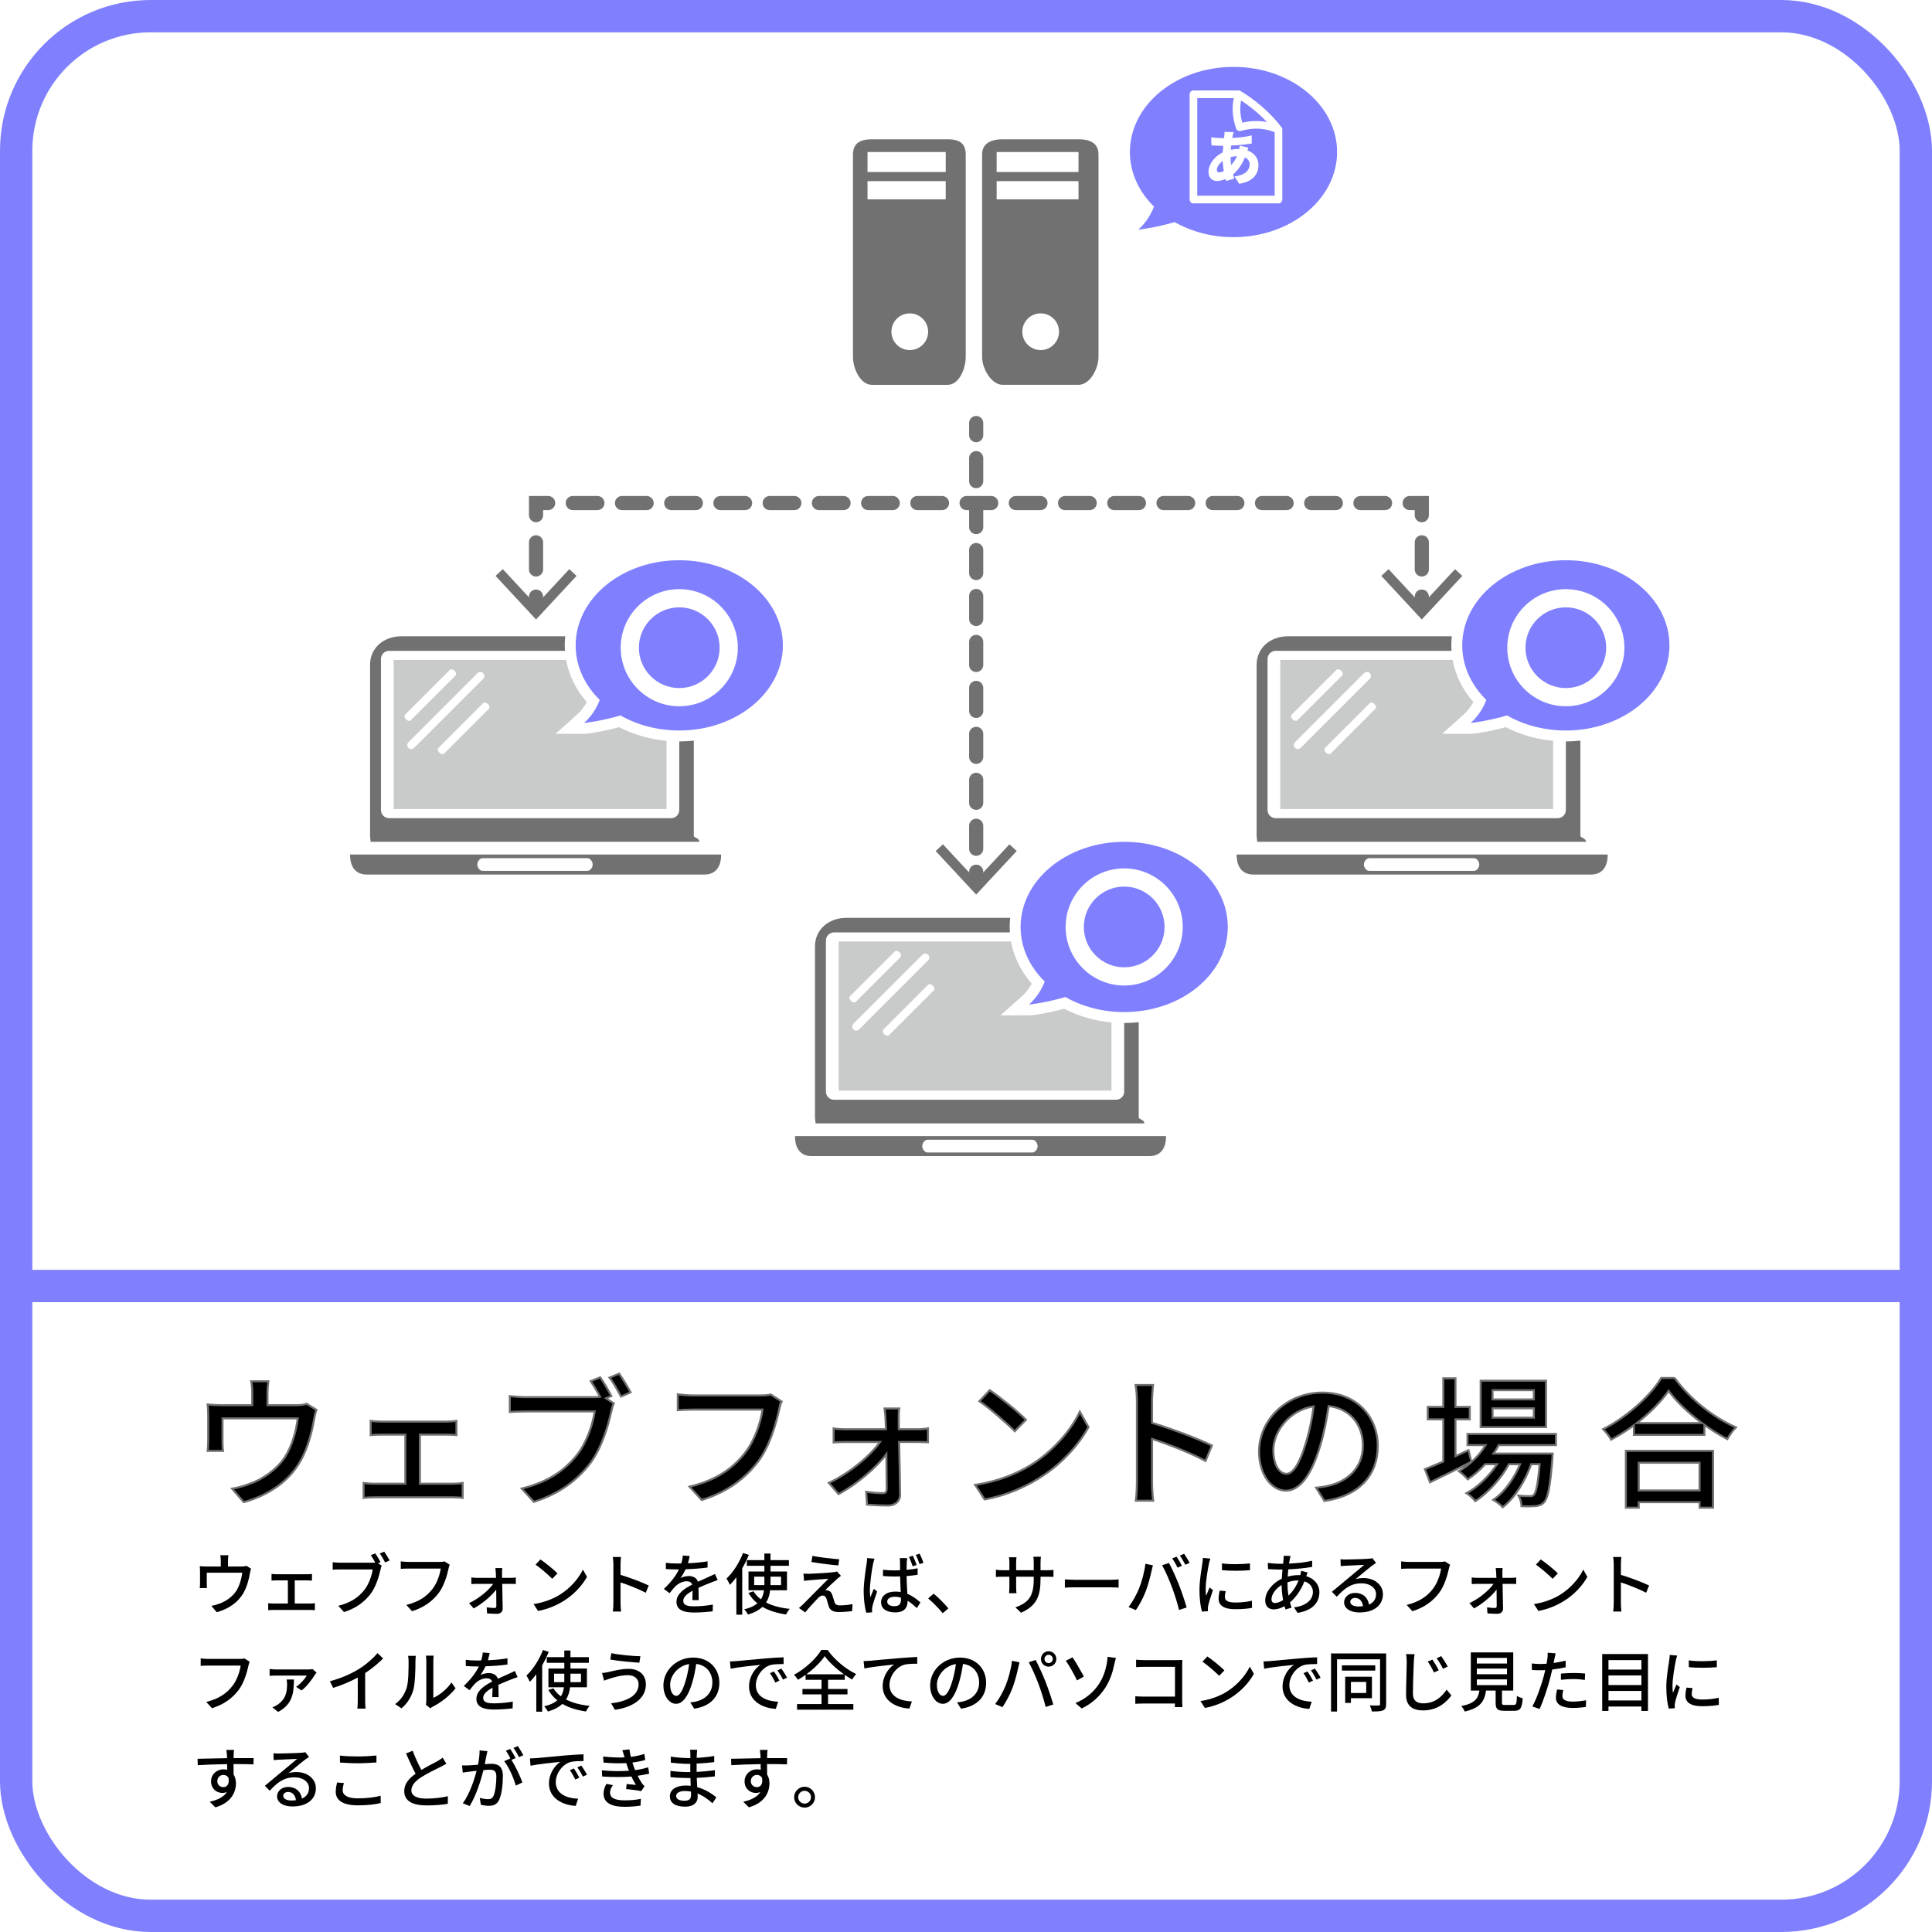 <?xml version="1.0" encoding="UTF-8"?><svg id="b" xmlns="http://www.w3.org/2000/svg" viewBox="0 0 956 956"><g id="c"><g id="d"><rect x="8" y="8" width="940" height="940" rx="66.559" ry="66.559" fill="none" stroke="#8080ff" stroke-miterlimit="10" stroke-width="16"/><line x1="8" y1="636.342" x2="948" y2="636.342" fill="none" stroke="#8080ff" stroke-miterlimit="10" stroke-width="16"/><g><path d="m132.362,689.308v6.021h14.141c2.8,0,4.201-.351,5.25-.7l4.831,3.01c-.49,1.19-.98,3.431-1.19,4.761-1.05,6.091-3.01,14.002-6.721,20.513-5.391,9.73-15.472,16.941-28.073,20.372l-5.74-6.651c2.66-.42,5.88-1.33,8.401-2.31,6.44-2.171,13.441-6.931,17.642-13.162,3.641-5.601,5.671-13.231,6.441-19.321h-37.244v11.48c0,1.4.07,3.431.28,4.621h-7.631c.14-1.471.28-3.501.28-5.041v-12.251c0-1.54-.07-4.061-.28-5.671,2.17.21,4.2.351,6.79.351h15.262v-6.021c0-1.751-.07-3.291-.49-5.811h8.471c-.28,2.519-.42,4.06-.42,5.811Z" stroke="#727171" stroke-miterlimit="10"/><path d="m188.533,703.448h32.203c1.68,0,3.57-.14,5.111-.35v7.001c-1.61-.141-3.57-.21-5.111-.21h-12.951v24.292h16.171c1.82,0,3.571-.14,4.971-.35v7.351c-1.47-.21-3.78-.28-4.971-.28h-38.714c-1.61,0-3.57.07-5.32.28v-7.351c1.68.21,3.71.35,5.32.35h15.332v-24.292h-12.041c-1.26,0-3.641.069-5.111.21v-7.001c1.47.21,3.851.35,5.111.35Z" stroke="#727171" stroke-miterlimit="10"/><path d="m302.531,690.777l-2.661,1.12,3.851,2.521c-.56,1.12-.91,2.66-1.26,4.061-1.54,7.141-4.831,18.201-10.501,25.692-6.371,8.261-15.122,14.981-27.793,18.972l-6.021-6.58c13.721-3.36,21.562-9.382,27.373-16.662,4.831-6.161,7.841-15.122,8.751-21.492h-34.443c-2.94,0-5.741.14-7.561.28v-7.841c2.03.21,5.321.489,7.631.489h33.884c.91,0,2.03,0,3.15-.14-1.331-2.59-3.15-5.53-4.621-7.771l4.69-1.891c1.75,2.521,4.13,6.581,5.531,9.241Zm9.521-1.82l-4.76,2.101c-1.54-2.87-3.71-6.931-5.67-9.381l4.76-1.961c1.68,2.45,4.271,6.651,5.67,9.241Z" stroke="#727171" stroke-miterlimit="10"/><path d="m385.514,697.568c-1.54,7.141-4.761,18.271-10.431,25.692-6.371,8.331-15.122,14.981-27.863,18.972l-6.021-6.58c13.722-3.36,21.632-9.312,27.373-16.662,4.831-6.091,7.841-15.052,8.751-21.492h-34.373c-3.011,0-5.811.14-7.561.28v-7.841c1.96.28,5.25.56,7.561.56h33.953c1.19,0,2.94-.069,4.481-.49l5.391,3.501c-.56,1.12-.91,2.66-1.26,4.061Z" stroke="#727171" stroke-miterlimit="10"/><path d="m444.695,702.118c0,1.33.07,3.081.07,5.111h9.311c1.61,0,4.06-.211,5.11-.421v6.861c-1.4-.07-3.43-.141-4.9-.141h-9.381c.21,8.611.42,19.183.49,26.043,0,3.29-2.45,5.391-5.951,5.391-3.08,0-7.491-.21-10.431-.42l-.42-6.371c2.8.421,6.371.7,8.331.7,1.26,0,1.82-.769,1.82-2.17,0-3.99-.07-10.571-.14-17.151-4.831,6.511-14.702,14.981-23.663,19.741l-4.831-5.53c10.221-4.761,20.512-13.371,25.343-20.232h-17.152c-1.89,0-3.99.07-5.811.21v-6.931c1.61.28,3.92.421,5.67.421h20.232c-.07-2.03-.14-3.711-.21-5.111-.07-1.47-.21-3.5-.49-5.18h7.281c-.28,1.54-.28,3.5-.28,5.18Z" stroke="#727171" stroke-miterlimit="10"/><path d="m510.038,724.94c11.271-6.931,20.022-17.432,24.293-26.393l4.271,7.631c-5.04,9.102-13.651,18.622-24.572,25.343-7.071,4.341-15.962,8.471-26.813,10.432l-4.69-7.211c11.691-1.75,20.792-5.671,27.513-9.802Zm-2.38-22.402l-5.53,5.671c-3.641-3.71-12.321-11.341-17.502-14.842l5.11-5.46c4.901,3.29,14.002,10.571,17.922,14.631Z" stroke="#727171" stroke-miterlimit="10"/><path d="m562.569,693.157c0-2.24-.21-5.46-.63-7.841h8.611c-.21,2.311-.49,5.391-.49,7.841v10.922c9.311,2.8,22.612,7.771,29.613,11.201l-3.15,7.631c-7.351-3.991-18.762-8.401-26.462-10.922v21.633c0,2.17.21,6.44.56,8.961h-8.611c.35-2.45.56-6.231.56-8.961v-40.465Z" stroke="#727171" stroke-miterlimit="10"/><path d="m655.353,742.723l-4.13-6.581c2.38-.21,4.481-.56,6.231-.98,8.961-2.03,16.942-8.611,16.942-19.882,0-10.151-6.161-18.202-16.942-19.532-.98,6.301-2.17,13.091-4.2,19.672-4.201,14.281-10.011,22.192-16.942,22.192s-13.301-7.701-13.301-19.393c0-15.682,13.721-29.123,31.293-29.123,16.802,0,27.443,11.762,27.443,26.394,0,14.701-9.381,24.782-26.393,27.232Zm-18.832-13.441c3.15,0,6.441-4.551,9.661-15.331,1.75-5.531,3.01-11.901,3.851-18.062-12.602,2.03-19.952,12.951-19.952,21.633,0,8.051,3.43,11.761,6.44,11.761Z" stroke="#727171" stroke-miterlimit="10"/><path d="m728.047,723.331c-7.001,3.57-14.562,7.351-20.442,10.15l-2.52-6.511c2.52-.98,5.67-2.31,9.101-3.78v-20.862h-7.701v-6.16h7.701v-14.142h6.021v14.142h7.071v6.16h-7.071v18.202c2.1-.98,4.271-1.96,6.44-2.94l1.4,5.741Zm13.581-8.261c-.77,1.47-1.61,2.87-2.59,4.2h29.263s-.07,1.61-.14,2.45c-1.12,14.001-2.17,19.462-4.061,21.562-1.19,1.33-2.521,1.75-4.201,1.96-1.61.14-4.2.21-7.0.07-.07-1.541-.63-3.851-1.47-5.251,2.38.28,4.55.28,5.46.28,1.05,0,1.61-.07,2.17-.77,1.05-1.19,1.96-5.181,2.8-15.052h-4.201c-2.8,8.121-8.261,16.872-14.071,21.282-1.05-1.19-3.081-2.729-4.69-3.64,5.46-3.641,10.361-10.571,13.301-17.643h-5.53c-3.781,6.931-10.431,14.352-16.662,18.273-.98-1.33-2.8-2.94-4.34-3.921,5.531-2.94,11.271-8.541,15.122-14.352h-5.881c-2.66,2.94-5.601,5.461-8.611,7.491-.91-1.05-3.15-3.15-4.41-4.061,5.25-3.011,10.011-7.561,13.231-12.881h-8.961v-5.531h43.754v5.531h-28.283Zm23.383-8.892h-32.344v-22.962h32.344v22.962Zm-6.021-18.271h-20.442v4.551h20.442v-4.551Zm0,8.961h-20.442v4.62h20.442v-4.62Z" stroke="#727171" stroke-miterlimit="10"/><path d="m828.672,681.851c7.491,10.431,19.322,19.672,30.314,24.433-1.61,1.609-3.15,3.85-4.271,5.811-3.71-1.961-7.631-4.341-11.341-7.071v4.971h-34.864v-4.761c-3.57,2.66-7.42,5.041-11.271,7.141-.77-1.54-2.66-3.85-3.99-5.181,11.971-6.09,23.452-16.591,28.773-25.342h6.65Zm-24.152,36.054h43.124v28.143h-6.651v-2.731h-30.103v2.731h-6.371v-28.143Zm37.664-13.722c-6.581-4.9-12.602-10.571-16.522-15.962-3.57,5.181-9.171,10.921-15.752,15.962h32.273Zm-31.294,19.602v13.722h30.103v-13.722h-30.103Z" stroke="#727171" stroke-miterlimit="10"/></g><g><path d="m429.266,75.223h38.7v9.9h-38.7v-9.9h0Zm0,14.4h38.7v9h-38.7v-9h0Zm11.827,74.52c0-5.013,4.064-9.081,9.082-9.081s9.085,4.068,9.085,9.081c0,5.022-4.068,9.081-9.085,9.081s-9.082-4.059-9.082-9.081h0Zm-19.027-87.615v100.071c0,5.733,3.639,13.824,9.372,13.824h37.475c5.734,0,8.953-8.091,8.953-13.824v-100.071c0-5.733-3.219-7.605-8.953-7.605h-37.475c-5.733,0-9.372,1.872-9.372,7.605h0Zm71.1-1.305h40.5v9.9h-40.5v-9.9h0Zm0,14.4h40.5v9h-40.5v-9h0Zm12.698,74.52c0-5.013,4.064-9.081,9.082-9.081s9.085,4.068,9.085,9.081c0,5.022-4.067,9.081-9.085,9.081s-9.082-4.059-9.082-9.081h0Zm-9.655,26.28h37.474c5.734,0,9.883-8.091,9.883-13.824v-100.071c0-5.733-4.149-7.605-9.883-7.605h-37.474c-5.733,0-10.243,1.872-10.243,7.605v100.071c0,5.733,4.51,13.824,10.243,13.824h0Z" fill="#727171"/><g><line x1="483.042" y1="209.323" x2="483.042" y2="215.323" fill="none" stroke="#727171" stroke-linecap="round" stroke-miterlimit="10" stroke-width="7"/><line x1="483.042" y1="226.693" x2="483.042" y2="425.668" fill="none" stroke="#727171" stroke-dasharray="0 0 11.37 11.37" stroke-linecap="round" stroke-miterlimit="10" stroke-width="7"/><line x1="483.042" y1="431.353" x2="483.042" y2="437.353" fill="none" stroke="#727171" stroke-linecap="round" stroke-miterlimit="10" stroke-width="7"/><polygon points="463.002 421.116 466.591 417.774 483.037 435.472 499.489 417.774 503.078 421.116 483.037 442.667 463.002 421.116" fill="#727171"/></g><g><line x1="265.242" y1="301.211" x2="265.242" y2="295.211" fill="none" stroke="#727171" stroke-linecap="round" stroke-miterlimit="10" stroke-width="7"/><line x1="265.242" y1="281.782" x2="265.242" y2="261.638" fill="none" stroke="#727171" stroke-dasharray="0 0 13.429 13.429" stroke-linecap="round" stroke-miterlimit="10" stroke-width="7"/><polyline points="265.242 254.923 265.242 248.923 271.242 248.923" fill="none" stroke="#727171" stroke-linecap="round" stroke-miterlimit="10" stroke-width="7"/><line x1="283.422" y1="248.923" x2="691.452" y2="248.923" fill="none" stroke="#727171" stroke-dasharray="0 0 12.18 12.18" stroke-linecap="round" stroke-miterlimit="10" stroke-width="7"/><polyline points="697.542 248.923 703.542 248.923 703.542 254.923" fill="none" stroke="#727171" stroke-linecap="round" stroke-miterlimit="10" stroke-width="7"/><line x1="703.542" y1="268.352" x2="703.542" y2="288.496" fill="none" stroke="#727171" stroke-dasharray="0 0 13.429 13.429" stroke-linecap="round" stroke-miterlimit="10" stroke-width="7"/><line x1="703.542" y1="295.211" x2="703.542" y2="301.211" fill="none" stroke="#727171" stroke-linecap="round" stroke-miterlimit="10" stroke-width="7"/><polygon points="285.282 284.975 281.693 281.632 265.247 299.33 248.796 281.632 245.207 284.975 265.247 306.525 285.282 284.975" fill="#727171"/><polygon points="683.502 284.975 687.091 281.632 703.537 299.33 719.989 281.632 723.578 284.975 703.537 306.525 683.502 284.975" fill="#727171"/></g><path d="m614.708,60.71c-1.089-3.901-1.274-7.252-.591-11.014,3.664,2.42,7.009,5.048,10.013,7.87.959.911,1.896,1.849,2.806,2.816-3.957-.752-7.966-.639-12.228.328Zm46.923,14.514c0,23.268-22.953,42.131-51.268,42.131-10.814,0-20.84-2.758-29.11-7.456-8.351,2.455-16.498,3.683-17.962,3.683,3.693-3.304,6.122-7.21,7.737-11.345-7.446-7.314-11.933-16.732-11.933-27.013,0-23.268,22.953-42.131,51.268-42.131s51.268,18.863,51.268,42.131Zm-27.122-11.116c0-.002-0-.003-0-.005-0-.062-.009-.124-.015-.185-.004-.04-.004-.081-.01-.121-.01-.058-.028-.114-.043-.17-.011-.042-.018-.086-.032-.127-.016-.047-.04-.092-.059-.137-.021-.049-.039-.099-.064-.146-.02-.037-.046-.071-.069-.107-.031-.05-.059-.101-.095-.148-.004-.005-.008-.01-.012-.016-.001-.001-.001-.001-.001-.002-.002-.002-.004-.005-.006-.007-2.652-3.46-5.711-6.713-9.149-9.737-.237-.211-.48-.414-.72-.622-.29-.249-.583-.496-.878-.741-2.489-2.091-5.112-4.016-7.864-5.766-.537-.347-1.079-.69-1.628-1.028-.001-.001-.002-.001-.003-.001-.005-.003-.011-.007-.016-.01-.007-.004-.016-.006-.023-.011-.108-.063-.223-.113-.341-.153-.019-.006-.037-.014-.056-.02-.121-.037-.245-.06-.371-.072-.025-.002-.049-.004-.073-.005-.036-.002-.071-.007-.107-.007h-22.328c-1.042,0-1.887.845-1.887,1.887v52.096c0,1.042.845,1.887,1.887,1.887h42.078c1.042,0,1.887-.845,1.887-1.887v-34.636Zm-32.39,19.951c0,.81.289,1.244,1.157,1.244.636,0,1.446-.232,2.285-.694-.26-1.533-.463-3.24-.55-5.005-1.794,1.388-2.893,3.211-2.893,4.455Zm7.059-2.343c1.099-1.186,2.112-2.604,2.922-4.455-1.215.058-2.256.26-3.182.521.029,1.446.116,2.748.26,3.934Zm21.559-16.337v31.479h-38.305v-48.323h18.068c-1.006,5.109-.645,9.624,1.138,15.034.315.956,1.325,1.498,2.296,1.227,6.084-1.687,11.319-1.514,16.803.583Zm-8.02,16.221c0-3.442-2.257-6.017-5.497-7.203.173-.521.376-1.042.492-1.331l-4.253-1.013c-.029.405-.116,1.042-.232,1.649h-.174c-1.36,0-2.748.145-4.021.405l.173-2.083c3.587-.145,7.464-.521,10.183-1.013l-.029-4.021c-3.269.81-6.191,1.157-9.604,1.273.058-.405.145-.839.231-1.215.116-.492.232-1.013.434-1.678l-4.513-.115c.029.579-.029,1.36-.087,1.938-.029.376-.087.752-.145,1.157h-.695c-2.054,0-4.599-.26-5.641-.405l.116,3.992c1.446.058,3.703.203,5.381.203h.463c-.116,1.07-.203,2.17-.26,3.269-4.079,1.967-7.03,5.873-7.03,9.604,0,3.211,1.938,4.542,4.166,4.542,1.475,0,2.951-.405,4.253-.984.116.347.203.694.318.984l4.021-1.186c-.232-.665-.434-1.36-.636-2.054,2.083-1.707,4.339-4.629,5.873-8.418,1.562.723,2.372,2.025,2.372,3.501,0,2.343-1.736,5.236-7.522,5.872l2.314,3.674c7.319-1.099,9.547-5.265,9.547-9.344Z" fill="#8080ff"/><g><path d="m181.457,432.745h167.133c4.554,0,8.244-2.7,8.244-9.9h-183.616c0,7.2,3.688,9.9,8.239,9.9Zm57.382-8.1h51.787c1.462,0,2.651,1.688,2.651,3.15,0,1.462-1.188,3.15-2.651,3.15h-51.787c-1.464,0-2.651-1.688-2.651-3.15,0-1.462,1.187-3.15,2.651-3.15Z" fill="#727171"/><path d="m194.815,400.344h135.001v-33.764c-8.323-.772-16.303-3.066-23.452-6.767-7.934,2.162-15.332,3.289-17.32,3.289h-14.132l10.531-9.424c1.99-1.782,3.615-3.849,4.918-6.267-5.373-6.165-8.879-13.334-10.253-20.868h-85.292v73.8Zm46.631-51.952c.771.772.989,1.81.484,2.313l-22.218,22.218c-.504.504-1.542.287-2.314-.486-.775-.773-.992-1.809-.487-2.314l22.218-22.217c.504-.507,1.54-.288,2.317.485Zm-2.362-15.295c.771.772.771,2.03-.008,2.806l-34.166,34.166c-.778.777-2.033.78-2.806.007-.776-.773-.771-2.029.006-2.807l34.164-34.166c.778-.777,2.035-.78,2.81-.006Zm-38.65,20.547l22.217-22.217c.504-.506,1.542-.288,2.315.486.771.772.99,1.809.486,2.314l-22.218,22.217c-.506.505-1.541.288-2.314-.485-.777-.771-.994-1.809-.486-2.315Z" fill="#c9caca"/><path d="m346.061,416.545c.117-1.8-2.745-2.067-2.745-2.868v-47.197c-2.36.252-4.76.397-7.2.397v33.951c0,2.219-1.799,4.018-4.018,4.018h-139.565c-2.219,0-4.018-1.799-4.018-4.018v-74.764c0-2.219,1.799-4.018,4.018-4.018h87.017c-.061-.897-.102-1.797-.102-2.7,0-1.518.094-3.018.261-4.5h-81.184c-8.454,0-15.411,5.635-15.411,14.085v84.747c0,.801.171,1.068.287,2.868h162.659Z" fill="#727171"/></g><g><path d="m620.155,432.745h167.133c4.554,0,8.244-2.7,8.244-9.9h-183.616c0,7.2,3.688,9.9,8.239,9.9Zm57.382-8.1h51.787c1.462,0,2.651,1.688,2.651,3.15,0,1.462-1.188,3.15-2.651,3.15h-51.787c-1.464,0-2.651-1.688-2.651-3.15,0-1.462,1.187-3.15,2.651-3.15Z" fill="#727171"/><path d="m633.513,400.344h135.001v-33.764c-8.323-.772-16.303-3.066-23.452-6.767-7.934,2.162-15.332,3.289-17.32,3.289h-14.132l10.531-9.424c1.99-1.782,3.615-3.849,4.918-6.267-5.373-6.165-8.879-13.334-10.253-20.868h-85.292v73.8Zm46.631-51.952c.771.772.989,1.81.484,2.313l-22.218,22.218c-.504.504-1.542.287-2.314-.486-.775-.773-.992-1.809-.487-2.314l22.218-22.217c.504-.507,1.54-.288,2.317.485Zm-2.362-15.295c.771.772.771,2.03-.008,2.806l-34.166,34.166c-.778.777-2.033.78-2.806.007-.776-.773-.771-2.029.006-2.807l34.164-34.166c.778-.777,2.035-.78,2.81-.006Zm-38.65,20.547l22.217-22.217c.504-.506,1.542-.288,2.315.486.771.772.99,1.809.486,2.314l-22.218,22.217c-.506.505-1.541.288-2.314-.485-.777-.771-.994-1.809-.486-2.315Z" fill="#c9caca"/><path d="m784.759,416.545c.117-1.8-2.745-2.067-2.745-2.868v-47.197c-2.36.252-4.76.397-7.2.397v33.951c0,2.219-1.799,4.018-4.018,4.018h-139.565c-2.219,0-4.018-1.799-4.018-4.018v-74.764c0-2.219,1.799-4.018,4.018-4.018h87.017c-.061-.897-.102-1.797-.102-2.7,0-1.518.094-3.018.261-4.5h-81.184c-8.454,0-15.411,5.635-15.411,14.085v84.747c0,.801.171,1.068.287,2.868h162.659Z" fill="#727171"/></g><g><path d="m401.619,572.075h167.133c4.554,0,8.244-2.7,8.244-9.9h-183.616c0,7.2,3.688,9.9,8.239,9.9Zm57.382-8.1h51.787c1.462,0,2.651,1.688,2.651,3.15,0,1.462-1.188,3.15-2.651,3.15h-51.787c-1.464,0-2.651-1.688-2.651-3.15,0-1.462,1.187-3.15,2.651-3.15Z" fill="#727171"/><path d="m414.978,539.675h135.001v-33.764c-8.323-.772-16.303-3.066-23.452-6.767-7.934,2.162-15.332,3.289-17.32,3.289h-14.132l10.531-9.424c1.99-1.782,3.615-3.849,4.918-6.267-5.373-6.165-8.879-13.334-10.253-20.868h-85.292v73.8Zm46.631-51.952c.771.772.989,1.81.484,2.313l-22.218,22.218c-.504.504-1.542.287-2.314-.486-.775-.773-.992-1.809-.487-2.314l22.218-22.217c.504-.507,1.54-.288,2.317.485Zm-2.362-15.295c.771.772.771,2.03-.008,2.806l-34.166,34.166c-.778.777-2.033.78-2.806.007-.776-.773-.771-2.029.006-2.807l34.164-34.166c.778-.777,2.035-.78,2.81-.006Zm-38.65,20.547l22.217-22.217c.504-.506,1.542-.288,2.315.486.771.772.99,1.809.486,2.314l-22.218,22.217c-.506.505-1.541.288-2.314-.485-.777-.771-.994-1.809-.486-2.315Z" fill="#c9caca"/><path d="m566.224,555.875c.117-1.8-2.745-2.067-2.745-2.868v-47.197c-2.36.252-4.76.397-7.2.397v33.951c0,2.219-1.799,4.018-4.018,4.018h-139.565c-2.219,0-4.018-1.799-4.018-4.018v-74.764c0-2.219,1.799-4.018,4.018-4.018h87.017c-.061-.897-.102-1.797-.102-2.7,0-1.518.094-3.018.261-4.5h-81.184c-8.454,0-15.411,5.635-15.411,14.085v84.747c0,.801.171,1.068.287,2.868h162.659Z" fill="#727171"/></g><g><path d="m336.116,300.526c-11.013,0-19.973,8.96-19.973,19.973s8.96,19.974,19.973,19.974,19.973-8.96,19.973-19.974-8.96-19.973-19.973-19.973Z" fill="#8080ff"/><path d="m336.116,277.214c-28.314,0-51.268,18.863-51.268,42.131,0,10.282,4.487,19.699,11.933,27.013-1.615,4.135-4.044,8.04-7.737,11.345,1.464,0,9.611-1.228,17.962-3.683,8.27,4.698,18.296,7.456,29.11,7.456,28.314,0,51.268-18.863,51.268-42.131s-22.953-42.131-51.268-42.131Zm0,72.259c-15.976,0-28.973-12.997-28.973-28.974s12.997-28.973,28.973-28.973,28.973,12.997,28.973,28.973-12.997,28.974-28.973,28.974Z" fill="#8080ff"/></g><g><path d="m556.279,438.702c-11.013,0-19.973,8.96-19.973,19.974s8.96,19.973,19.973,19.973,19.974-8.96,19.974-19.973-8.96-19.974-19.974-19.974Z" fill="#8080ff"/><path d="m556.279,416.545c-28.314,0-51.268,18.863-51.268,42.131,0,10.282,4.487,19.699,11.933,27.013-1.615,4.135-4.044,8.04-7.737,11.345,1.464,0,9.611-1.228,17.962-3.683,8.27,4.698,18.296,7.456,29.11,7.456,28.314,0,51.268-18.863,51.268-42.131s-22.953-42.131-51.268-42.131Zm-0,71.104c-15.976,0-28.973-12.997-28.973-28.973s12.997-28.974,28.973-28.974,28.974,12.997,28.974,28.974-12.998,28.973-28.974,28.973Z" fill="#8080ff"/></g><g><path d="m774.814,277.214c-28.314,0-51.268,18.863-51.268,42.131,0,10.282,4.487,19.699,11.933,27.013-1.615,4.135-4.044,8.04-7.737,11.345,1.464,0,9.611-1.228,17.962-3.683,8.27,4.698,18.296,7.456,29.11,7.456,28.314,0,51.268-18.863,51.268-42.131s-22.953-42.131-51.268-42.131Zm0,72.259c-15.976,0-28.973-12.997-28.973-28.974s12.997-28.973,28.973-28.973,28.973,12.997,28.973,28.973-12.997,28.974-28.973,28.974Z" fill="#8080ff"/><path d="m774.814,300.526c-11.013,0-19.973,8.96-19.973,19.973s8.96,19.974,19.973,19.974,19.973-8.96,19.973-19.974-8.96-19.973-19.973-19.973Z" fill="#8080ff"/></g></g><g><path d="m112.814,772.309v2.839h6.667c1.32,0,1.98-.165,2.476-.33l2.277,1.419c-.231.561-.462,1.617-.561,2.244-.495,2.872-1.419,6.602-3.168,9.671-2.542,4.588-7.294,7.987-13.235,9.604l-2.707-3.136c1.254-.198,2.772-.627,3.96-1.089,3.037-1.023,6.337-3.268,8.317-6.205,1.716-2.641,2.673-6.238,3.036-9.109h-17.558v5.413c0,.66.033,1.617.132,2.178h-3.598c.066-.693.132-1.65.132-2.376v-5.776c0-.726-.033-1.914-.132-2.673,1.023.099,1.98.165,3.202.165h7.195v-2.839c0-.825-.033-1.551-.231-2.739h3.994c-.132,1.188-.198,1.914-.198,2.739Z"/><path d="m136.771,778.976h15.182c.792,0,1.683-.065,2.409-.165v3.301c-.759-.066-1.683-.099-2.409-.099h-6.106v11.452h7.624c.858,0,1.683-.066,2.343-.165v3.466c-.693-.1-1.782-.132-2.343-.132h-18.252c-.759,0-1.683.032-2.508.132v-3.466c.792.099,1.749.165,2.508.165h7.228v-11.452h-5.677c-.594,0-1.716.032-2.41.099v-3.301c.693.1,1.815.165,2.41.165Z"/><path d="m188.319,773.002l-1.254.528,1.815,1.188c-.264.528-.429,1.255-.594,1.915-.726,3.366-2.277,8.581-4.951,12.112-3.003,3.894-7.129,7.064-13.103,8.944l-2.838-3.103c6.469-1.584,10.165-4.423,12.905-7.856,2.277-2.904,3.697-7.129,4.125-10.132h-16.238c-1.386,0-2.707.065-3.564.132v-3.696c.957.099,2.508.231,3.598.231h15.974c.429,0,.957,0,1.485-.065-.627-1.222-1.485-2.607-2.178-3.664l2.211-.891c.825,1.188,1.948,3.103,2.607,4.356Zm4.489-.858l-2.244.99c-.726-1.353-1.75-3.268-2.673-4.423l2.244-.924c.792,1.155,2.013,3.136,2.673,4.356Z"/><path d="m221.946,776.203c-.726,3.367-2.245,8.614-4.918,12.113-3.003,3.928-7.129,7.062-13.136,8.944l-2.838-3.103c6.469-1.584,10.198-4.39,12.905-7.856,2.277-2.871,3.696-7.096,4.125-10.132h-16.205c-1.419,0-2.74.065-3.564.132v-3.697c.924.133,2.475.265,3.564.265h16.007c.561,0,1.386-.033,2.112-.231l2.541,1.65c-.264.528-.429,1.254-.594,1.914Z"/><path d="m248.411,778.349c0,.627.033,1.452.033,2.409h4.39c.759,0,1.914-.099,2.409-.198v3.235c-.66-.033-1.617-.066-2.311-.066h-4.422c.099,4.06.198,9.043.231,12.277,0,1.552-1.155,2.542-2.805,2.542-1.453,0-3.532-.1-4.918-.198l-.198-3.004c1.32.198,3.003.33,3.927.33.594,0,.858-.362.858-1.022,0-1.882-.033-4.984-.066-8.086-2.277,3.069-6.931,7.062-11.155,9.307l-2.277-2.607c4.818-2.244,9.67-6.304,11.948-9.538h-8.086c-.891,0-1.881.033-2.739.099v-3.268c.759.133,1.848.198,2.673.198h9.539c-.033-.957-.066-1.749-.099-2.409-.033-.693-.099-1.65-.231-2.442h3.432c-.132.727-.132,1.65-.132,2.442Z"/><path d="m276.989,789.109c5.314-3.268,9.439-8.219,11.453-12.443l2.013,3.598c-2.377,4.291-6.436,8.779-11.585,11.948-3.333,2.046-7.525,3.993-12.641,4.918l-2.211-3.4c5.512-.824,9.803-2.673,12.971-4.62Zm-1.123-10.562l-2.607,2.673c-1.716-1.749-5.809-5.347-8.251-6.997l2.409-2.574c2.311,1.552,6.601,4.984,8.449,6.898Z"/><path d="m303.52,774.124c0-1.056-.099-2.574-.297-3.696h4.06c-.099,1.089-.231,2.541-.231,3.696v5.148c4.39,1.32,10.66,3.664,13.961,5.281l-1.485,3.598c-3.465-1.882-8.845-3.961-12.476-5.149v10.199c0,1.022.099,3.036.264,4.225h-4.06c.165-1.155.264-2.938.264-4.225v-19.077Z"/><path d="m340.414,773.531c3.234-.132,6.7-.43,9.704-.957v3.069c-3.234.462-7.294.759-10.859.857-.726,1.552-1.617,3.103-2.541,4.357,1.089-.627,2.938-.99,4.225-.99,2.079,0,3.795.957,4.422,2.805,2.046-.957,3.729-1.649,5.281-2.376,1.122-.495,2.08-.924,3.136-1.452l1.353,3.036c-.957.298-2.377.825-3.367,1.222-1.683.66-3.828,1.519-6.139,2.574.033,1.881.066,4.521.099,6.106h-3.136c.066-1.154.099-3.036.132-4.653-2.838,1.552-4.621,3.069-4.621,5.017,0,2.244,2.145,2.707,5.479,2.707,2.673,0,6.271-.33,9.175-.858l-.099,3.333c-2.377.297-6.205.595-9.176.595-4.918,0-8.746-1.155-8.746-5.248,0-4.06,3.96-6.634,7.789-8.581-.429-1.155-1.485-1.65-2.706-1.65-2.014,0-4.093,1.056-5.479,2.376-.957.925-1.914,2.146-3.003,3.532l-2.838-2.112c3.861-3.631,6.106-6.832,7.459-9.638h-.957c-1.386,0-3.664-.066-5.512-.198v-3.103c1.749.265,4.092.363,5.677.363.627,0,1.287,0,1.947-.033.429-1.353.693-2.739.759-3.928l3.432.265c-.198.924-.462,2.144-.891,3.564Z"/><path d="m370.543,769.405c-.924,2.212-2.014,4.489-3.268,6.634v22.939h-2.904v-18.516c-1.023,1.387-2.112,2.674-3.202,3.763-.297-.727-1.155-2.376-1.683-3.103,3.234-3.036,6.337-7.822,8.185-12.674l2.872.957Zm10.528,17.492c-.264,2.179-.792,4.225-2.013,6.04,3.168,1.65,7.162,2.707,11.717,3.169-.594.66-1.419,1.914-1.815,2.772-4.555-.66-8.482-1.882-11.684-3.763-1.65,1.551-3.928,2.838-7.129,3.796-.363-.693-1.221-1.915-1.881-2.575,2.937-.692,5.049-1.716,6.502-2.97-1.782-1.42-3.268-3.136-4.423-5.149l2.508-.792c.924,1.519,2.146,2.839,3.697,3.961.858-1.387,1.287-2.904,1.485-4.489h-7.657v-9.273h7.855v-2.839h-8.68v-2.806h8.68v-3.268h3.037v3.268h9.109v2.806h-9.109v2.839h8.152v9.273h-8.35Zm-2.838-2.541v-4.191h-5.05v4.191h5.05Zm3.037-4.191v4.191h5.214v-4.191h-5.214Z"/><path d="m414.171,781.353c-1.386,1.221-4.819,4.39-5.842,5.479.297-.033.891.033,1.254.165,1.155.198,1.848.99,2.277,2.311.33.924.726,2.409,1.056,3.366.33,1.155,1.089,1.716,2.607,1.716,2.343,0,4.753-.297,6.337-.66l-.198,3.466c-1.386.231-4.588.495-6.304.495-2.872,0-4.521-.66-5.281-2.838-.33-.99-.792-2.772-1.056-3.631-.396-1.188-1.089-1.717-1.914-1.717-.792,0-1.551.495-2.311,1.255-1.188,1.188-4.29,4.488-6.337,7.096l-3.135-2.179c.495-.396,1.188-.989,1.947-1.716,1.485-1.519,9.472-9.505,12.641-12.74-2.475.133-7.327.561-9.307.727-1.122.066-2.014.198-2.74.33l-.297-3.631c.759.066,1.848.1,2.971.1,1.749-.033,9.34-.463,11.947-.792.561-.066,1.353-.231,1.684-.363l1.947,2.178c-.726.528-1.485,1.155-1.947,1.585Zm1.089-9.803l-.429,3.069c-3.4-.264-9.34-1.023-13.334-1.716l.528-3.004c3.631.727,9.968,1.452,13.235,1.65Z"/><path d="m432.021,773.827c-.594,2.673-1.584,9.538-1.584,13.069,0,1.188.066,2.311.231,3.532.495-1.353,1.188-2.971,1.716-4.225l1.65,1.287c-.858,2.508-2.046,5.875-2.376,7.558-.099.462-.165,1.122-.165,1.519.033.33.033.825.066,1.254l-2.904.198c-.66-2.311-1.288-6.007-1.288-10.495,0-4.885,1.057-11.19,1.453-13.829.132-.825.231-1.849.264-2.739l3.631.33c-.231.594-.561,1.947-.693,2.541Zm16.668-.792c-.033.825-.066,2.244-.099,3.763,1.947-.165,3.796-.43,5.479-.76v3.202c-1.716.264-3.564.495-5.479.627.066,3.3.264,6.304.396,8.812,2.707,1.089,4.819,2.772,6.469,4.257l-1.782,2.772c-1.551-1.452-3.037-2.673-4.555-3.63v.132c0,3.036-1.452,5.644-6.04,5.644-4.489,0-7.096-1.849-7.096-5.017,0-3.036,2.607-5.281,7.03-5.281.957,0,1.848.066,2.673.231-.099-2.311-.231-5.182-.297-7.756-.924.033-1.881.065-2.806.065-1.914,0-3.696-.099-5.644-.231v-3.103c1.881.198,3.696.297,5.644.297.924,0,1.881-.033,2.806-.066,0-1.649-.033-3.069-.033-3.894,0-.56-.066-1.484-.165-2.112h3.729c-.132.66-.198,1.387-.231,2.047Zm-6.073,21.75c2.442,0,3.201-1.222,3.201-3.334v-.891c-.99-.297-2.013-.462-3.069-.462-2.211,0-3.729.957-3.729,2.409,0,1.519,1.485,2.277,3.598,2.277Zm10.957-20.398l-1.98.66c-.462-1.452-1.155-3.333-1.782-4.653l1.881-.561c.627,1.222,1.452,3.235,1.881,4.555Zm3.399-1.056l-1.947.627c-.495-1.452-1.188-3.301-1.881-4.555l1.915-.627c.627,1.254,1.452,3.234,1.914,4.555Z"/><path d="m459.278,790.956l2.707-2.376c2.343,1.914,5.413,5.017,7.294,7.294l-2.806,2.377c-2.079-2.542-4.885-5.347-7.195-7.295Z"/><path d="m505.249,798.02l-2.805-2.641c6.172-2.277,9.076-5.115,9.076-13.861v-1.32h-8.713v4.95c0,1.353.099,2.739.165,3.202h-3.664c.033-.463.165-1.815.165-3.202v-4.95h-3.234c-1.551,0-2.904.065-3.433.132v-3.598c.429.099,1.915.264,3.433.264h3.234v-3.795c0-.825-.066-1.782-.198-2.641h3.729c-.066.429-.198,1.419-.198,2.641v3.795h8.713v-3.828c0-1.32-.099-2.409-.165-2.871h3.729c-.066.495-.198,1.551-.198,2.871v3.828h3.102c1.618,0,2.674-.099,3.301-.197v3.498c-.528-.065-1.683-.099-3.268-.099h-3.135v1.122c0,8.515-1.915,13.234-9.638,16.7Z"/><path d="m531.846,781.715h17.955c1.585,0,2.872-.132,3.697-.197v4.092c-.726-.032-2.245-.165-3.697-.165h-17.955c-1.815,0-3.795.066-4.918.165v-4.092c1.089.065,3.135.197,4.918.197Z"/><path d="m566.761,773.794l3.729.759c-.231.825-.528,2.08-.693,2.806-.429,2.179-1.617,6.898-2.904,10.166-1.188,3.069-3.069,6.634-4.852,9.208l-3.598-1.519c2.079-2.706,3.96-6.237,5.116-9.043,1.452-3.531,2.772-8.416,3.202-12.377Zm8.284.727l3.399-1.122c1.353,2.475,3.531,7.261,4.852,10.594,1.254,3.169,3.003,8.317,3.894,11.42l-3.763,1.222c-.891-3.598-2.277-7.954-3.597-11.486-1.288-3.433-3.367-8.152-4.786-10.627Zm9.802.264l-2.146.924c-.66-1.32-1.749-3.3-2.64-4.555l2.145-.891c.825,1.188,2.014,3.234,2.641,4.521Zm3.829-1.452l-2.146.957c-.726-1.419-1.782-3.301-2.707-4.555l2.112-.891c.858,1.254,2.112,3.3,2.74,4.488Z"/><path d="m598.21,773.729c-.561,2.706-1.618,8.911-1.618,12.442,0,1.155.066,2.311.198,3.531.561-1.353,1.221-2.971,1.75-4.191l1.65,1.32c-.858,2.508-2.013,6.04-2.343,7.69-.099.462-.198,1.154-.165,1.518,0,.33.033.825.066,1.222l-3.003.197c-.66-2.31-1.221-6.204-1.221-10.66,0-4.918,1.056-10.528,1.419-13.169.132-.825.264-1.848.297-2.739l3.664.33c-.231.594-.561,1.914-.693,2.509Zm7.888,16.535c0,1.485,1.155,2.706,5.148,2.706,2.971,0,5.446-.264,8.218-.891l.066,3.531c-2.079.396-4.819.66-8.35.66-5.611,0-8.185-1.947-8.185-5.149,0-1.188.165-2.441.561-4.06l2.97.265c-.297,1.155-.429,2.046-.429,2.938Zm12.41-16.668v3.367c-3.763.362-10.001.396-13.829,0l-.033-3.367c3.796.595,10.43.462,13.862,0Z"/><path d="m638.239,771.517c-.132.627-.264,1.387-.396,2.179,4.125-.165,7.921-.595,11.419-1.42l.033,3.07c-3.333.594-7.756,1.022-11.816,1.221-.099,1.122-.198,2.344-.297,3.564,1.75-.462,3.63-.726,5.281-.726.33,0,.66,0,.957.032.165-.594.33-1.584.396-2.144l3.235.792c-.198.429-.462,1.254-.693,1.848,3.994,1.188,6.502,4.192,6.502,7.922,0,4.72-2.938,9.01-10.793,10.231l-1.782-2.74c6.139-.692,9.373-3.828,9.373-7.624,0-2.31-1.453-4.356-4.192-5.215-1.815,4.588-4.489,8.185-7.162,10.398.231.924.528,1.782.792,2.606l-3.004.892c-.165-.495-.33-1.023-.495-1.617-1.716.957-3.598,1.584-5.38,1.584-2.277,0-4.159-1.386-4.159-4.423,0-4.257,3.63-8.646,8.218-10.792.066-1.519.198-3.069.33-4.489h-1.617c-1.551,0-4.126-.165-5.545-.231l-.099-3.069c1.155.198,4.06.429,5.743.429h1.815c.066-.825.165-1.551.231-2.211.066-.595.099-1.287.099-1.75l3.399.1c-.165.495-.297,1.089-.396,1.584Zm-7.327,21.685c1.122,0,2.542-.495,3.994-1.452-.429-2.344-.726-5.018-.726-7.459-2.938,1.782-5.017,4.686-5.017,7.062,0,1.222.561,1.849,1.749,1.849Zm6.667-3.631c1.915-1.881,3.697-4.291,4.984-7.525h-.231c-2.014,0-3.796.397-5.248.925v.792c0,2.112.198,4.026.495,5.809Z"/><path d="m665.958,771.682c1.716,0,9.241-.198,11.023-.363,1.155-.099,1.75-.165,2.112-.297l1.815,2.377c-.693.429-1.386.891-2.079,1.419-1.684,1.254-5.743,4.686-8.086,6.601,1.32-.396,2.641-.56,3.96-.56,5.512,0,9.604,3.399,9.604,8.02,0,5.248-4.191,9.011-11.618,9.011-4.555,0-7.591-2.014-7.591-5.017,0-2.442,2.178-4.654,5.446-4.654,4.092,0,6.436,2.641,6.865,5.776,2.277-.99,3.498-2.772,3.498-5.182,0-3.103-3.037-5.347-7.162-5.347-5.281,0-8.383,2.475-12.278,6.634l-2.409-2.442c2.574-2.112,6.7-5.578,8.648-7.195,1.848-1.519,5.677-4.686,7.327-6.139-1.749.065-7.459.33-9.175.429-.825.033-1.683.1-2.442.198l-.099-3.399c.825.099,1.848.132,2.64.132Zm6.139,23.235c.825,0,1.617-.033,2.343-.132-.264-2.409-1.716-4.093-3.894-4.093-1.386,0-2.41.892-2.41,1.882,0,1.452,1.617,2.343,3.961,2.343Z"/><path d="m716.946,776.203c-.726,3.367-2.245,8.614-4.918,12.113-3.003,3.928-7.129,7.062-13.136,8.944l-2.838-3.103c6.469-1.584,10.198-4.39,12.905-7.856,2.277-2.871,3.696-7.096,4.125-10.132h-16.205c-1.419,0-2.74.065-3.564.132v-3.697c.924.133,2.475.265,3.564.265h16.007c.561,0,1.386-.033,2.112-.231l2.541,1.65c-.264.528-.429,1.254-.594,1.914Z"/><path d="m743.411,778.349c0,.627.033,1.452.033,2.409h4.39c.759,0,1.914-.099,2.409-.198v3.235c-.66-.033-1.617-.066-2.311-.066h-4.422c.099,4.06.198,9.043.231,12.277,0,1.552-1.155,2.542-2.805,2.542-1.453,0-3.532-.1-4.918-.198l-.198-3.004c1.32.198,3.003.33,3.927.33.594,0,.858-.362.858-1.022,0-1.882-.033-4.984-.066-8.086-2.277,3.069-6.931,7.062-11.155,9.307l-2.277-2.607c4.818-2.244,9.67-6.304,11.948-9.538h-8.086c-.891,0-1.881.033-2.739.099v-3.268c.759.133,1.848.198,2.673.198h9.539c-.033-.957-.066-1.749-.099-2.409-.033-.693-.099-1.65-.231-2.442h3.432c-.132.727-.132,1.65-.132,2.442Z"/><path d="m771.989,789.109c5.314-3.268,9.439-8.219,11.453-12.443l2.013,3.598c-2.377,4.291-6.436,8.779-11.585,11.948-3.333,2.046-7.525,3.993-12.641,4.918l-2.211-3.4c5.512-.824,9.803-2.673,12.971-4.62Zm-1.123-10.562l-2.607,2.673c-1.716-1.749-5.809-5.347-8.251-6.997l2.409-2.574c2.311,1.552,6.601,4.984,8.449,6.898Z"/><path d="m798.52,774.124c0-1.056-.099-2.574-.297-3.696h4.06c-.099,1.089-.231,2.541-.231,3.696v5.148c4.39,1.32,10.66,3.664,13.961,5.281l-1.485,3.598c-3.465-1.882-8.845-3.961-12.476-5.149v10.199c0,1.022.099,3.036.264,4.225h-4.06c.165-1.155.264-2.938.264-4.225v-19.077Z"/><path d="m122.946,824.203c-.726,3.367-2.245,8.614-4.918,12.113-3.003,3.928-7.129,7.062-13.136,8.944l-2.838-3.103c6.469-1.584,10.198-4.39,12.905-7.856,2.277-2.871,3.696-7.096,4.125-10.132h-16.205c-1.419,0-2.74.065-3.564.132v-3.697c.924.133,2.475.265,3.564.265h16.007c.561,0,1.386-.033,2.112-.231l2.541,1.65c-.264.528-.429,1.254-.594,1.914Z"/><path d="m155.814,828.725c-1.023,1.684-3.927,5.843-6.634,7.757l-2.673-1.815c2.145-1.353,4.422-4.026,5.281-5.545h-15.116c-1.056,0-2.146.033-3.268.132v-3.399c.99.132,2.211.231,3.268.231h15.876c.594,0,1.716-.066,2.178-.165l1.914,1.749c-.264.264-.627.792-.825,1.056Zm-18.186,18.384l-2.838-2.277c.792-.297,1.585-.66,2.476-1.254,4.125-2.806,4.786-6.106,4.786-10.363,0-.727-.099-1.452-.231-2.146h3.63c-.132,6.667-.495,12.014-7.822,16.04Z"/><path d="m177.625,825.854c3.433-2.112,6.931-5.182,9.175-7.856l2.772,2.641c-2.508,2.542-5.611,5.083-8.878,7.229v13.696c0,1.353.066,3.169.231,3.894h-4.092c.099-.726.198-2.541.198-3.894v-11.485c-3.465,1.882-7.822,3.796-12.179,5.116l-1.617-3.268c5.776-1.552,10.727-3.796,14.39-6.073Z"/><path d="m201.219,835.195c.957-2.938.957-9.374.957-13.169,0-1.122-.066-1.915-.264-2.674h3.829c-.033.265-.165,1.485-.165,2.641,0,3.763-.132,10.792-1.023,14.093-.99,3.631-3.069,6.865-5.875,9.241l-3.168-2.112c2.872-1.98,4.753-4.983,5.71-8.02Zm9.736,6.237v-19.538c0-1.353-.198-2.442-.198-2.641h3.829c-.033.198-.165,1.287-.165,2.641v18.251c2.872-1.287,6.601-4.093,8.977-7.591l2.013,2.838c-2.805,3.729-7.459,7.195-11.254,9.109-.594.33-.99.628-1.254.825l-2.178-1.815c.132-.56.231-1.319.231-2.079Z"/><path d="m241.414,821.531c3.234-.132,6.7-.43,9.704-.957v3.069c-3.234.462-7.294.759-10.859.857-.726,1.552-1.617,3.103-2.541,4.357,1.089-.627,2.938-.99,4.225-.99,2.079,0,3.795.957,4.422,2.805,2.046-.957,3.729-1.649,5.281-2.376,1.122-.495,2.08-.924,3.136-1.452l1.353,3.036c-.957.298-2.377.825-3.367,1.222-1.683.66-3.828,1.519-6.139,2.574.033,1.881.066,4.521.099,6.106h-3.136c.066-1.154.099-3.036.132-4.653-2.838,1.552-4.621,3.069-4.621,5.017,0,2.244,2.145,2.707,5.479,2.707,2.673,0,6.271-.33,9.175-.858l-.099,3.333c-2.377.297-6.205.595-9.176.595-4.918,0-8.746-1.155-8.746-5.248,0-4.06,3.96-6.634,7.789-8.581-.429-1.155-1.485-1.65-2.706-1.65-2.014,0-4.093,1.056-5.479,2.376-.957.925-1.914,2.146-3.003,3.532l-2.838-2.112c3.861-3.631,6.106-6.832,7.459-9.638h-.957c-1.386,0-3.664-.066-5.512-.198v-3.103c1.749.265,4.092.363,5.677.363.627,0,1.287,0,1.947-.033.429-1.353.693-2.739.759-3.928l3.432.265c-.198.924-.462,2.144-.891,3.564Z"/><path d="m271.543,817.405c-.924,2.212-2.014,4.489-3.268,6.634v22.939h-2.904v-18.516c-1.023,1.387-2.112,2.674-3.202,3.763-.297-.727-1.155-2.376-1.683-3.103,3.234-3.036,6.337-7.822,8.185-12.674l2.872.957Zm10.528,17.492c-.264,2.179-.792,4.225-2.013,6.04,3.168,1.65,7.162,2.707,11.717,3.169-.594.66-1.419,1.914-1.815,2.772-4.555-.66-8.482-1.882-11.684-3.763-1.65,1.551-3.928,2.838-7.129,3.796-.363-.693-1.221-1.915-1.881-2.575,2.937-.692,5.049-1.716,6.502-2.97-1.782-1.42-3.268-3.136-4.423-5.149l2.508-.792c.924,1.519,2.146,2.839,3.697,3.961.858-1.387,1.287-2.904,1.485-4.489h-7.657v-9.273h7.855v-2.839h-8.68v-2.806h8.68v-3.268h3.037v3.268h9.109v2.806h-9.109v2.839h8.152v9.273h-8.35Zm-2.838-2.541v-4.191h-5.05v4.191h5.05Zm3.037-4.191v4.191h5.214v-4.191h-5.214Z"/><path d="m310.715,828.923c-3.763,0-6.997,1.122-8.846,1.65-.99.297-2.079.727-2.937,1.057l-1.023-3.763c.99-.1,2.245-.297,3.268-.528,2.377-.561,6.106-1.551,9.935-1.551,4.918,0,8.482,2.772,8.482,7.689,0,7.097-6.469,11.288-15.314,12.575l-1.881-3.201c8.086-.99,13.598-3.928,13.598-9.506,0-2.541-2.014-4.423-5.281-4.423Zm6.172-9.373l-.528,3.201c-3.729-.231-10.594-.891-14.357-1.551l.495-3.169c3.729.825,11.057,1.485,14.39,1.519Z"/><path d="m343.517,845.492l-1.947-3.103c1.122-.099,2.112-.264,2.938-.462,4.225-.957,7.987-4.06,7.987-9.373,0-4.786-2.905-8.581-7.987-9.208-.462,2.97-1.023,6.172-1.98,9.274-1.98,6.732-4.72,10.462-7.987,10.462s-6.271-3.631-6.271-9.143c0-7.393,6.469-13.729,14.753-13.729,7.921,0,12.938,5.545,12.938,12.442,0,6.932-4.423,11.684-12.443,12.839Zm-8.878-6.337c1.485,0,3.037-2.146,4.555-7.228.825-2.607,1.419-5.611,1.815-8.516-5.941.957-9.406,6.106-9.406,10.198,0,3.796,1.617,5.545,3.036,5.545Z"/><path d="m364.272,821.959c2.409-.231,8.284-.792,14.357-1.32,3.532-.297,6.832-.495,9.109-.56v3.333c-1.848,0-4.72.033-6.436.462-4.39,1.32-7.294,6.04-7.294,9.935,0,6.007,5.611,8.021,11.057,8.251l-1.188,3.532c-6.469-.33-13.235-3.796-13.235-11.057,0-4.984,2.938-8.977,5.611-10.727-3.333.33-11.023,1.122-14.72,1.914l-.33-3.598c1.254-.033,2.409-.099,3.069-.165Zm21.42,9.671l-2.046.924c-.792-1.684-1.65-3.201-2.64-4.621l1.98-.857c.792,1.155,2.014,3.168,2.707,4.555Zm3.763-1.485l-2.013.957c-.858-1.684-1.716-3.136-2.772-4.555l1.98-.892c.792,1.122,2.08,3.103,2.806,4.489Z"/><path d="m409.748,843.214h12.509v2.772h-27.856v-2.772h12.113v-4.785h-9.44v-2.674h9.44v-4.555h-7.888v-2.442c-1.221.892-2.508,1.717-3.795,2.442-.396-.726-1.254-1.815-1.947-2.476,5.644-3.003,11.023-8.119,13.499-12.277h3.135c3.465,4.918,9.01,9.473,14.126,11.915-.726.759-1.452,1.815-2.013,2.706-1.188-.66-2.409-1.452-3.63-2.311v2.442h-8.252v4.555h9.604v2.674h-9.604v4.785Zm7.855-14.72c-3.762-2.706-7.393-6.04-9.505-9.011-1.98,2.904-5.314,6.238-9.109,9.011h18.614Z"/><path d="m430.404,821.794c2.409-.231,8.284-.792,14.357-1.287,3.532-.297,6.832-.495,9.109-.594v3.333c-1.815,0-4.686.033-6.403.495-4.39,1.32-7.327,6.007-7.327,9.935,0,6.007,5.611,8.021,11.09,8.251l-1.221,3.499c-6.469-.297-13.235-3.763-13.235-11.057,0-4.951,2.938-8.977,5.611-10.727-3.333.363-11.024,1.155-14.688,1.947l-.363-3.631c1.287-.033,2.442-.099,3.069-.165Z"/><path d="m475.517,845.492l-1.947-3.103c1.122-.099,2.112-.264,2.938-.462,4.225-.957,7.987-4.06,7.987-9.373,0-4.786-2.905-8.581-7.987-9.208-.462,2.97-1.023,6.172-1.98,9.274-1.98,6.732-4.72,10.462-7.987,10.462s-6.271-3.631-6.271-9.143c0-7.393,6.469-13.729,14.753-13.729,7.921,0,12.938,5.545,12.938,12.442,0,6.932-4.423,11.684-12.443,12.839Zm-8.878-6.337c1.485,0,3.037-2.146,4.555-7.228.825-2.607,1.419-5.611,1.815-8.516-5.941.957-9.406,6.106-9.406,10.198,0,3.796,1.617,5.545,3.036,5.545Z"/><path d="m500.761,821.794l3.729.759c-.231.825-.528,2.08-.693,2.806-.429,2.179-1.617,6.898-2.904,10.166-1.188,3.069-3.069,6.634-4.852,9.208l-3.598-1.519c2.079-2.706,3.96-6.237,5.116-9.043,1.452-3.531,2.772-8.416,3.202-12.377Zm8.284.727l3.399-1.122c1.353,2.475,3.531,7.261,4.852,10.594,1.254,3.169,3.003,8.317,3.894,11.42l-3.763,1.222c-.891-3.598-2.277-7.954-3.597-11.486-1.288-3.433-3.367-8.152-4.786-10.627Zm9.835-5.446c2.112,0,3.829,1.717,3.829,3.829s-1.716,3.795-3.829,3.795c-2.079,0-3.795-1.683-3.795-3.795s1.716-3.829,3.795-3.829Zm0,5.875c1.123,0,2.08-.924,2.08-2.046s-.957-2.08-2.08-2.08-2.046.958-2.046,2.08.924,2.046,2.046,2.046Z"/><path d="m536.335,829.583l-3.399,1.914c-1.519-3.201-4.093-7.723-5.545-9.703l3.333-1.716c1.518,2.244,4.422,7.294,5.611,9.505Zm7.327,3.894c2.475-3.663,3.465-7.492,4.026-10.43.231-1.122.33-2.541.33-3.234l4.159.561c-.297,1.056-.627,2.409-.792,3.136-.792,3.894-2.112,7.986-4.522,11.716-2.607,3.961-6.304,7.625-11.618,10.166l-3.103-2.674c5.446-2.211,9.077-5.677,11.519-9.241Z"/><path d="m566.001,821.464h16.403c.891,0,2.046-.033,2.64-.065-.033.726-.066,1.914-.066,2.772v17.062c0,1.155.066,2.772.132,3.499h-3.763c0-.462.033-1.089.033-1.782h-15.645c-1.353,0-3.003.066-3.96.132v-3.729c.957.066,2.409.165,3.829.165h15.809v-14.72h-15.413c-1.287,0-2.971.065-3.829.132v-3.664c1.155.1,2.739.198,3.829.198Z"/><path d="m606.989,837.109c5.314-3.268,9.439-8.219,11.453-12.443l2.013,3.598c-2.377,4.291-6.436,8.779-11.585,11.948-3.333,2.046-7.525,3.993-12.641,4.918l-2.211-3.4c5.512-.824,9.803-2.673,12.971-4.62Zm-1.123-10.562l-2.607,2.673c-1.716-1.749-5.809-5.347-8.251-6.997l2.409-2.574c2.311,1.552,6.601,4.984,8.449,6.898Z"/><path d="m628.272,821.959c2.409-.231,8.284-.792,14.357-1.32,3.532-.297,6.832-.495,9.109-.56v3.333c-1.848,0-4.72.033-6.436.462-4.39,1.32-7.294,6.04-7.294,9.935,0,6.007,5.611,8.021,11.057,8.251l-1.188,3.532c-6.469-.33-13.235-3.796-13.235-11.057,0-4.984,2.938-8.977,5.611-10.727-3.333.33-11.023,1.122-14.72,1.914l-.33-3.598c1.254-.033,2.409-.099,3.069-.165Zm21.42,9.671l-2.046.924c-.792-1.684-1.65-3.201-2.64-4.621l1.98-.857c.792,1.155,2.014,3.168,2.707,4.555Zm3.763-1.485l-2.013.957c-.858-1.684-1.716-3.136-2.772-4.555l1.98-.892c.792,1.122,2.08,3.103,2.806,4.489Z"/><path d="m685.894,843.149c0,1.749-.396,2.673-1.485,3.168s-2.806.595-5.578.561c-.132-.825-.627-2.212-1.056-3.004,1.881.1,3.795.066,4.356.066.561-.033.759-.231.759-.792v-22.08h-21.288v25.843h-2.971v-28.748h27.262v24.985Zm-5.38-16.503h-16.502v-2.607h16.502v2.607Zm-12.047,13.664v2.311h-2.838v-12.938h13.235v10.627h-10.396Zm0-8.053v5.479h7.558v-5.479h-7.558Z"/><path d="m699.586,822.323c-.165,3.663-.429,11.287-.429,15.842,0,3.499,2.178,4.688,5.049,4.688,5.809,0,9.242-3.268,11.618-6.767l2.344,2.839c-2.211,3.135-6.634,7.426-14.027,7.426-5.017,0-8.383-2.146-8.383-7.657,0-4.686.33-13.169.33-16.37,0-1.353-.099-2.706-.363-3.829l4.225.033c-.198,1.255-.33,2.607-.363,3.796Zm12.344,4.191l-2.376,1.057c-.891-1.915-1.915-3.763-3.07-5.38l2.311-.99c.891,1.287,2.377,3.729,3.135,5.314Zm4.456-1.881l-2.344,1.122c-.957-1.882-2.013-3.664-3.168-5.215l2.277-1.057c.891,1.222,2.442,3.664,3.235,5.149Z"/><path d="m748.989,843.644c1.288,0,1.485-.528,1.618-4.522.66.561,2.013,1.023,2.871,1.255-.363,4.95-1.221,6.172-4.191,6.172h-4.885c-3.465,0-4.324-.925-4.324-4.026v-5.975h-4.752c-.759,5.248-2.806,8.614-10.529,10.364-.297-.793-1.122-2.08-1.749-2.707,6.766-1.32,8.383-3.729,9.01-7.657h-4.258v-18.911h20.991v18.911h-5.578v5.975c0,.989.231,1.122,1.551,1.122h4.225Zm-18.218-20.496h14.918v-2.772h-14.918v2.772Zm0,5.314h14.918v-2.806h-14.918v2.806Zm0,5.38h14.918v-2.839h-14.918v2.839Z"/><path d="m769.15,820.936c-.099.561-.231,1.222-.396,1.947,2.014-.297,4.06-.66,5.974-1.154v3.267c-2.08.495-4.39.858-6.634,1.123-.33,1.419-.693,2.937-1.056,4.323-1.188,4.653-3.432,11.452-5.214,15.182l-3.598-1.221c1.947-3.366,4.356-10.165,5.611-14.786.264-1.023.528-2.112.792-3.201-.957.032-1.848.065-2.673.065-1.518,0-2.739-.033-3.928-.132l-.066-3.234c1.617.198,2.772.264,4.027.264,1.023,0,2.145-.032,3.3-.132.165-.99.33-1.848.396-2.476.165-1.022.198-2.244.132-2.97l3.961.297c-.198.825-.495,2.178-.627,2.838Zm3.961,18.219c0,1.485.891,2.839,5.116,2.839,2.178,0,4.422-.265,6.601-.66l-.099,3.333c-1.815.231-4.027.463-6.535.463-5.38,0-8.284-1.75-8.284-5.018,0-1.386.264-2.772.561-4.125l3.069.297c-.264,1.023-.429,2.046-.429,2.871Zm5.446-11.32c1.914,0,3.894.066,5.776.264l-.099,3.169c-1.683-.231-3.631-.43-5.611-.43-2.146,0-4.159.133-6.238.363v-3.069c1.782-.165,4.06-.297,6.172-.297Z"/><path d="m815.451,818.461v28.152h-3.234v-2.178h-16.305v2.178h-3.103v-28.152h22.642Zm-19.539,3.003v4.686h16.305v-4.686h-16.305Zm0,7.591v4.753h16.305v-4.753h-16.305Zm16.305,12.377v-4.72h-16.305v4.72h16.305Z"/><path d="m829.21,821.729c-.561,2.706-1.618,8.911-1.618,12.442,0,1.155.066,2.311.198,3.531.561-1.353,1.221-2.971,1.75-4.191l1.65,1.32c-.858,2.508-2.013,6.04-2.343,7.69-.099.462-.198,1.154-.165,1.518,0,.33.033.825.066,1.222l-3.003.197c-.66-2.31-1.221-6.204-1.221-10.66,0-4.918,1.056-10.528,1.419-13.169.132-.825.264-1.848.297-2.739l3.664.33c-.231.594-.561,1.914-.693,2.509Zm7.888,16.535c0,1.485,1.155,2.706,5.148,2.706,2.971,0,5.446-.264,8.218-.891l.066,3.531c-2.079.396-4.819.66-8.35.66-5.611,0-8.185-1.947-8.185-5.149,0-1.188.165-2.441.561-4.06l2.97.265c-.297,1.155-.429,2.046-.429,2.938Zm12.41-16.668v3.367c-3.763.362-10.001.396-13.829,0l-.033-3.367c3.796.595,10.43.462,13.862,0Z"/><path d="m115.619,868.309c-.033.397-.033.99-.033,1.65h9.901l-.066,3.103c-1.947-.099-5.082-.165-9.868-.165.033,1.782.033,3.696.033,5.182.759,1.188,1.155,2.706,1.155,4.39,0,4.39-2.343,9.571-10.165,11.849l-2.805-2.772c3.894-.857,6.931-2.311,8.515-4.852-.66.33-1.452.495-2.311.495-2.673,0-5.544-1.98-5.544-5.743,0-3.465,2.805-5.94,6.139-5.94.66,0,1.287.066,1.848.231,0-.858-.033-1.849-.033-2.806-5.017.065-10.43.264-14.523.528l-.099-3.169c3.729-.066,9.868-.231,14.588-.297-.033-.727-.033-1.287-.066-1.684-.099-1.056-.198-2.079-.264-2.409h3.795c-.099.429-.198,1.947-.198,2.409Zm-5.083,16.008c1.716,0,3.003-1.353,2.575-4.456-.528-1.089-1.485-1.584-2.575-1.584-1.518,0-3.003,1.122-3.003,3.103,0,1.815,1.419,2.938,3.003,2.938Z"/><path d="m137.958,867.682c1.716,0,9.241-.198,11.023-.363,1.155-.099,1.75-.165,2.112-.297l1.815,2.377c-.693.429-1.386.891-2.079,1.419-1.684,1.254-5.743,4.686-8.086,6.601,1.32-.396,2.641-.56,3.96-.56,5.512,0,9.604,3.399,9.604,8.02,0,5.248-4.191,9.011-11.618,9.011-4.555,0-7.591-2.014-7.591-5.017,0-2.442,2.178-4.654,5.446-4.654,4.092,0,6.436,2.641,6.865,5.776,2.277-.99,3.498-2.772,3.498-5.182,0-3.103-3.037-5.347-7.162-5.347-5.281,0-8.383,2.475-12.278,6.634l-2.409-2.442c2.574-2.112,6.7-5.578,8.648-7.195,1.848-1.519,5.677-4.686,7.327-6.139-1.749.065-7.459.33-9.175.429-.825.033-1.683.1-2.442.198l-.099-3.399c.825.099,1.848.132,2.64.132Zm6.139,23.235c.825,0,1.617-.033,2.343-.132-.264-2.409-1.716-4.093-3.894-4.093-1.386,0-2.41.892-2.41,1.882,0,1.452,1.617,2.343,3.961,2.343Z"/><path d="m169.572,885.868c0,2.344,2.311,3.994,7.36,3.994,4.521,0,8.746-.495,11.419-1.32l.033,3.63c-2.575.693-6.667,1.155-11.321,1.155-7.096,0-10.925-2.343-10.925-6.667,0-1.782.363-3.366.66-4.653l3.399.297c-.396,1.254-.627,2.409-.627,3.564Zm7.492-16.733c3.201,0,6.766-.231,9.209-.462v3.433c-2.277.165-6.106.396-9.175.396-3.367,0-6.238-.165-8.878-.362v-3.433c2.409.297,5.479.429,8.845.429Z"/><path d="m208.513,875.801c2.904-1.749,6.172-3.366,7.888-4.323,1.089-.627,1.881-1.122,2.64-1.749l1.815,3.003c-.858.528-1.782,1.023-2.838,1.551-2.178,1.123-6.568,3.169-9.704,5.215-2.904,1.915-4.752,3.994-4.752,6.403,0,2.574,2.475,4.093,7.393,4.093,3.531,0,7.954-.495,10.661-1.188l-.033,3.763c-2.607.462-6.304.792-10.496.792-6.37,0-11.057-1.815-11.057-7.096,0-3.499,2.245-6.205,5.611-8.581-1.518-2.772-3.168-6.502-4.72-10.034l3.268-1.353c1.32,3.564,2.938,6.931,4.324,9.505Z"/><path d="m240.688,868.804c-.198,1.023-.495,2.607-.792,4.159,1.353-.133,2.574-.198,3.333-.198,3.168,0,5.611,1.287,5.611,5.907,0,3.896-.495,9.209-1.881,11.981-1.089,2.277-2.806,2.904-5.082,2.904-1.288,0-2.839-.231-3.928-.495l-.561-3.433c1.353.397,3.135.66,4.06.66,1.155,0,2.079-.297,2.706-1.551.99-2.08,1.453-6.271,1.453-9.704,0-2.838-1.288-3.333-3.367-3.333-.693,0-1.782.065-3.003.198-1.221,4.852-3.564,12.476-6.832,17.756l-3.399-1.353c3.3-4.456,5.677-11.585,6.832-16.073-1.485.165-2.838.329-3.598.429-.825.099-2.377.297-3.268.462l-.33-3.564c1.089.066,2.08.033,3.202,0,1.056-.033,2.838-.165,4.686-.33.495-2.442.792-4.951.792-7.096l3.861.396c-.165.693-.33,1.552-.495,2.277Zm14.456,1.155l-2.112.892c2.013,2.97,4.489,8.316,5.446,11.155l-3.268,1.551c-.924-3.531-3.432-9.307-5.743-12.079l3.069-1.353c.033.066.099.132.132.198-.627-1.287-1.551-2.938-2.343-4.026l2.145-.892c.825,1.188,2.013,3.268,2.673,4.555Zm3.829-1.452l-2.146.957c-.726-1.419-1.782-3.301-2.739-4.555l2.146-.891c.858,1.221,2.112,3.3,2.739,4.488Z"/><path d="m265.272,869.959c2.409-.231,8.284-.792,14.357-1.32,3.532-.297,6.832-.495,9.109-.56v3.333c-1.848,0-4.72.033-6.436.462-4.39,1.32-7.294,6.04-7.294,9.935,0,6.007,5.611,8.021,11.057,8.251l-1.188,3.532c-6.469-.33-13.235-3.796-13.235-11.057,0-4.984,2.938-8.977,5.611-10.727-3.333.33-11.023,1.122-14.72,1.914l-.33-3.598c1.254-.033,2.409-.099,3.069-.165Zm21.42,9.671l-2.046.924c-.792-1.684-1.65-3.201-2.64-4.621l1.98-.857c.792,1.155,2.014,3.168,2.707,4.555Zm3.763-1.485l-2.013.957c-.858-1.684-1.716-3.136-2.772-4.555l1.98-.892c.792,1.122,2.08,3.103,2.806,4.489Z"/><path d="m307.942,866.032l3.531-.396c.132,1.221.396,2.475.693,3.729,2.31-.297,4.555-.792,6.667-1.485l.429,3.003c-1.848.528-4.092.99-6.337,1.288.231.692.429,1.353.66,1.947.198.56.429,1.154.66,1.782,2.707-.33,4.885-.892,6.469-1.387l.528,3.103c-1.584.397-3.532.792-5.71,1.089.627,1.287,1.32,2.509,2.046,3.598.396.594.825,1.057,1.353,1.552l-1.65,2.442c-1.848-.43-5.149-.793-7.459-1.023l.264-2.509c1.585.165,3.564.363,4.588.462-.858-1.353-1.617-2.772-2.245-4.158-4.026.33-9.406.33-14.456,0l-.165-3.069c4.951.495,9.67.495,13.4.198-.198-.495-.397-.99-.561-1.452-.297-.858-.528-1.617-.759-2.311-3.168.165-7.129.132-11.255-.264l-.198-3.004c3.927.429,7.525.594,10.627.429-.033-.099-.066-.197-.099-.297-.297-1.056-.627-2.178-1.023-3.268Zm-6.073,20.991c0,2.607,2.377,3.829,7.195,3.829,3.103,0,5.677-.231,8.053-.727l-.165,3.333c-2.311.363-5.083.595-7.855.595-6.535,0-10.364-1.947-10.43-6.403-.033-1.98.627-3.465,1.386-4.95l3.234.627c-.792,1.122-1.419,2.277-1.419,3.696Z"/><path d="m344.804,868.078c-.033.396-.033,1.022-.066,1.749,2.838-.132,5.743-.429,8.68-.924v3.036c-2.442.297-5.512.594-8.713.726v4.093c3.268-.132,6.172-.429,9.043-.825l-.033,3.069c-3.036.363-5.775.595-8.944.727.066,1.519.165,3.103.231,4.588,4.29,1.188,7.558,3.498,9.472,5.05l-1.914,2.938c-1.881-1.717-4.39-3.598-7.393-4.819.033.693.066,1.255.066,1.717,0,2.508-1.815,4.785-6.139,4.785-4.951,0-7.624-1.848-7.624-5.148,0-3.169,2.938-5.314,7.856-5.314.858,0,1.65.065,2.442.132-.033-1.287-.099-2.641-.132-3.861h-1.815c-2.112,0-5.776-.165-8.053-.43l-.033-3.103c2.244.363,6.139.595,8.152.595h1.683v-4.06h-1.353c-2.179,0-6.139-.33-8.284-.595l-.033-3.003c2.211.396,6.172.726,8.284.726h1.419v-2.013c0-.561-.033-1.552-.165-2.08h3.531c-.066.595-.132,1.32-.165,2.245Zm-6.139,22.971c1.848,0,3.268-.56,3.268-2.673,0-.462,0-1.122-.033-1.849-.957-.198-1.98-.297-3.003-.297-2.806,0-4.324,1.089-4.324,2.409,0,1.419,1.254,2.409,4.093,2.409Z"/><path d="m379.619,868.309c-.033.397-.033.99-.033,1.65h9.901l-.066,3.103c-1.947-.099-5.082-.165-9.868-.165.033,1.782.033,3.696.033,5.182.759,1.188,1.155,2.706,1.155,4.39,0,4.39-2.343,9.571-10.165,11.849l-2.805-2.772c3.894-.857,6.931-2.311,8.515-4.852-.66.33-1.452.495-2.311.495-2.673,0-5.544-1.98-5.544-5.743,0-3.465,2.805-5.94,6.139-5.94.66,0,1.287.066,1.848.231,0-.858-.033-1.849-.033-2.806-5.017.065-10.43.264-14.523.528l-.099-3.169c3.729-.066,9.868-.231,14.588-.297-.033-.727-.033-1.287-.066-1.684-.099-1.056-.198-2.079-.264-2.409h3.795c-.099.429-.198,1.947-.198,2.409Zm-5.083,16.008c1.716,0,3.003-1.353,2.575-4.456-.528-1.089-1.485-1.584-2.575-1.584-1.518,0-3.003,1.122-3.003,3.103,0,1.815,1.419,2.938,3.003,2.938Z"/><path d="m403.279,889.3c0,2.839-2.277,5.148-5.149,5.148-2.838,0-5.182-2.31-5.182-5.148s2.343-5.182,5.182-5.182c2.872,0,5.149,2.344,5.149,5.182Zm-1.98,0c0-1.749-1.419-3.168-3.168-3.168s-3.168,1.419-3.168,3.168,1.419,3.169,3.168,3.169,3.168-1.42,3.168-3.169Z"/></g></g></g></svg>